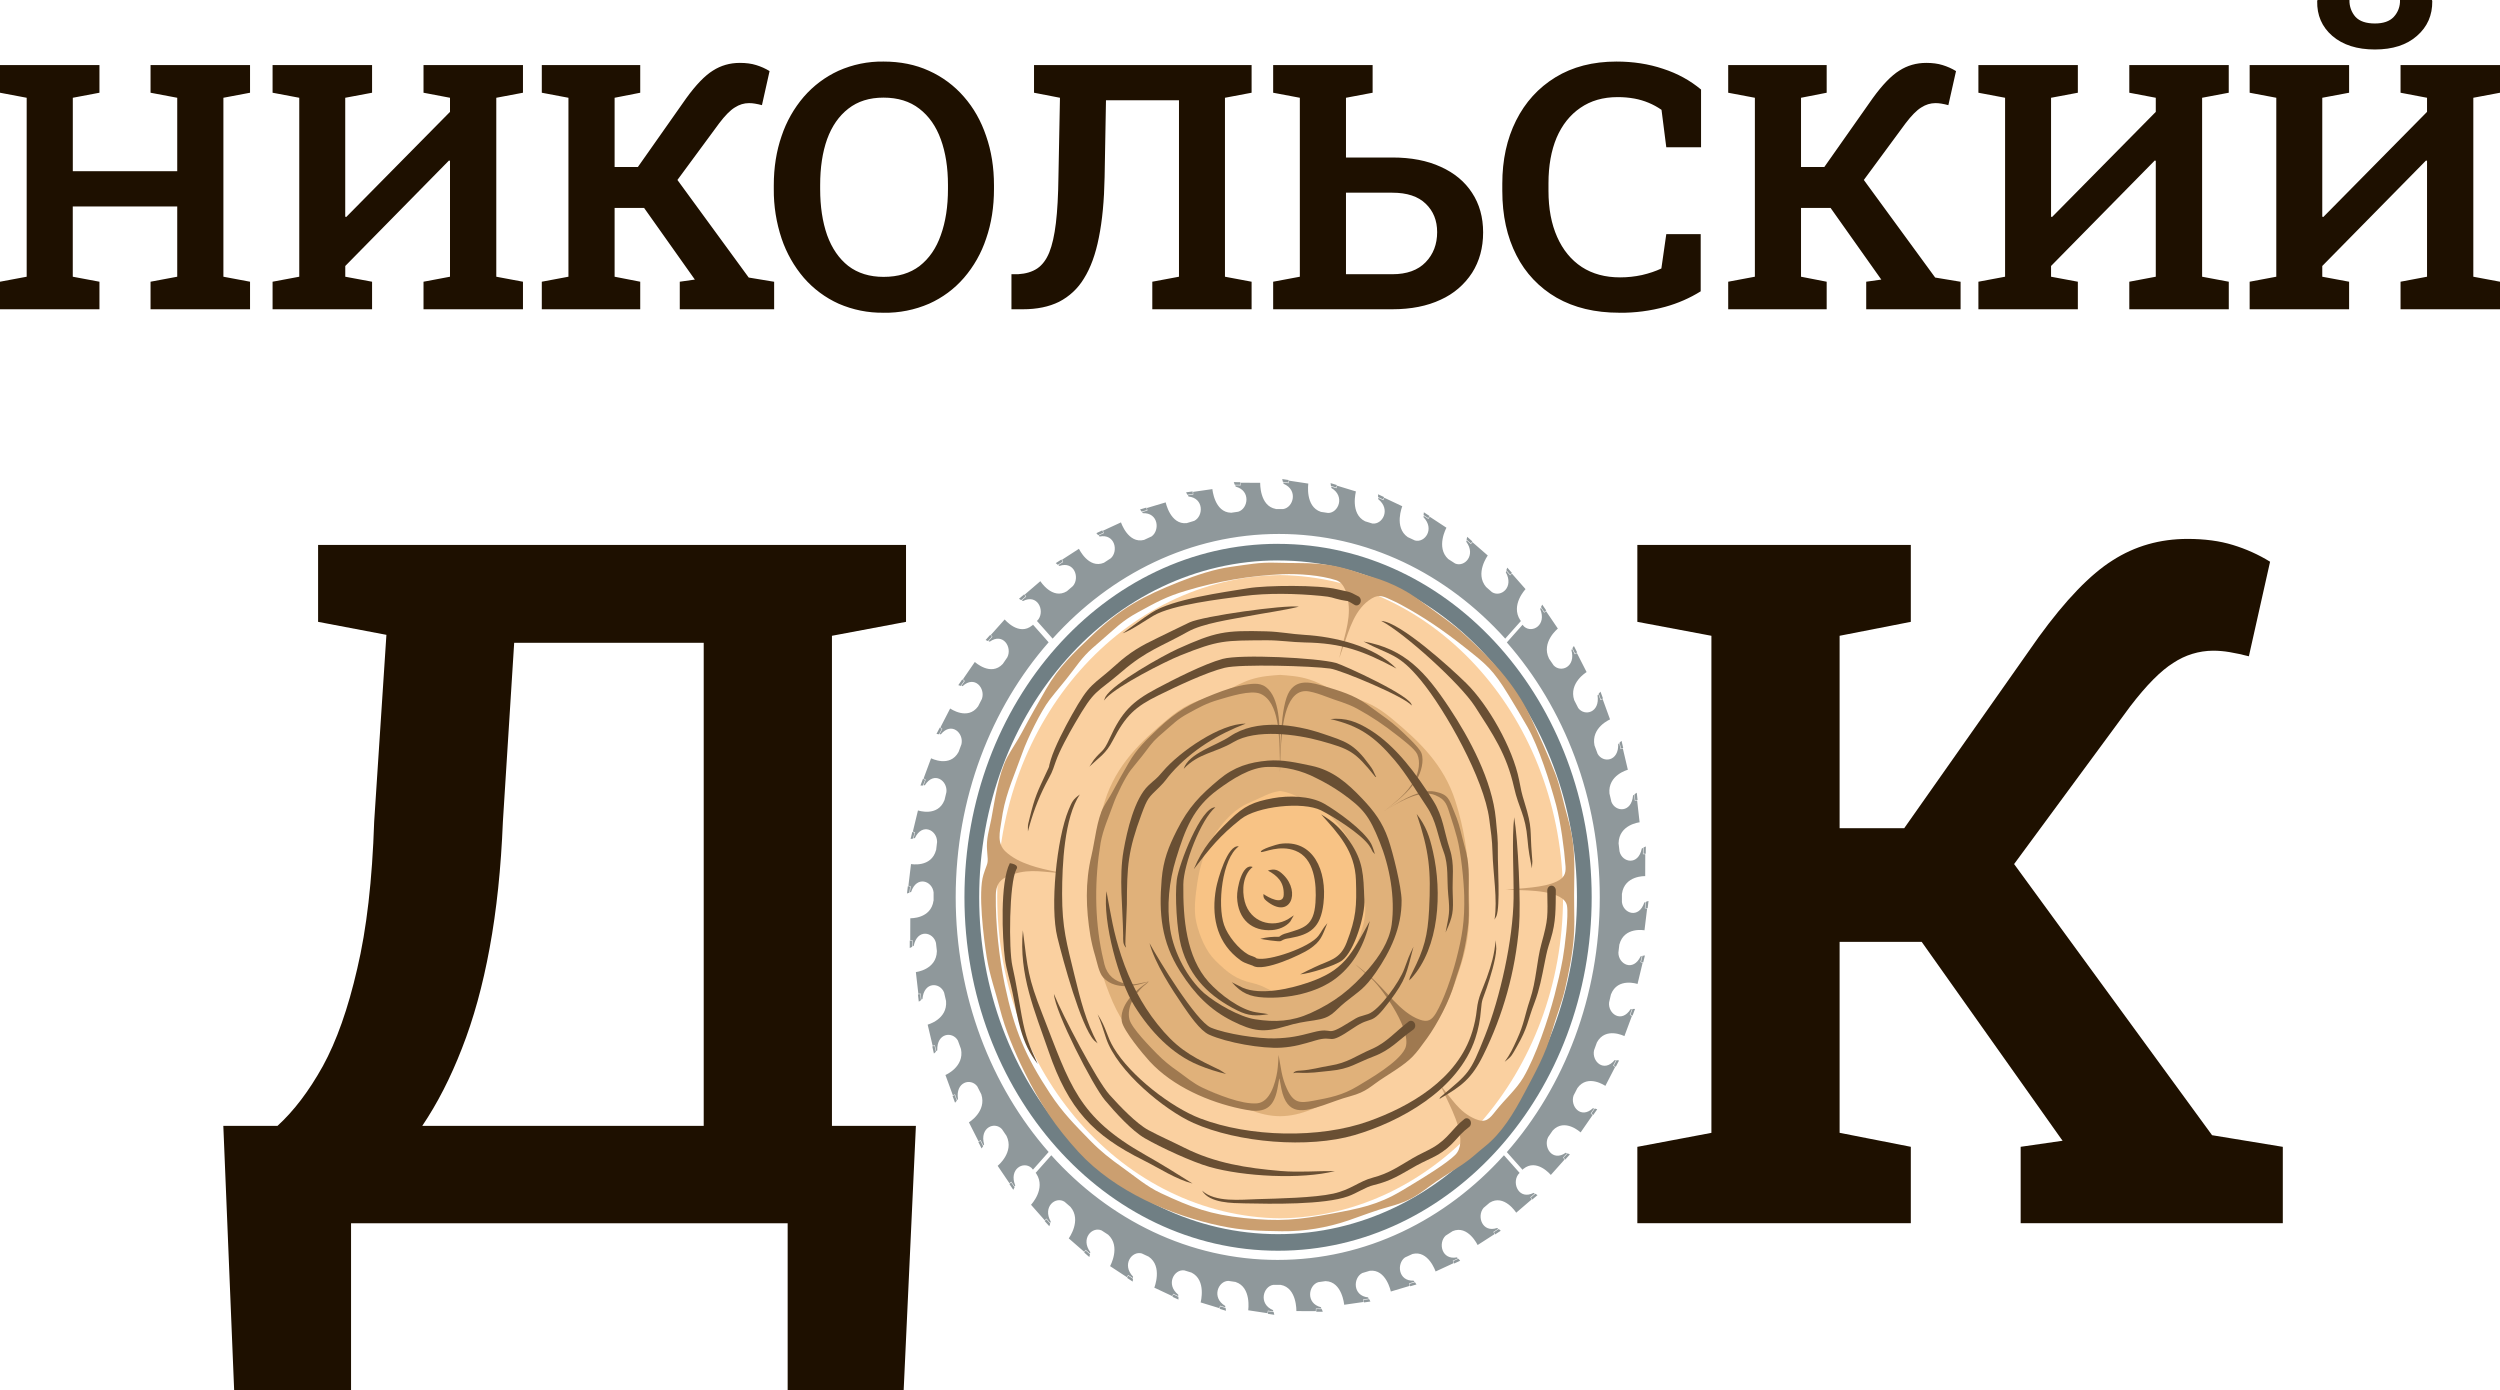 <?xml version="1.0" encoding="UTF-8"?>
<svg xmlns="http://www.w3.org/2000/svg" xmlns:xlink="http://www.w3.org/1999/xlink" width="250px" height="139px" viewBox="0 0 250 139" version="1.1">
<g id="surface1">
<path style=" stroke:none;fill-rule:evenodd;fill:rgb(43.922%,49.804%,51.765%);fill-opacity:1;" d="M 127.805 54.387 C 145.129 54.387 159.168 70.207 159.168 89.73 C 159.168 109.25 145.129 125.074 127.805 125.074 C 110.484 125.074 96.445 109.25 96.445 89.73 C 96.445 70.207 110.484 54.383 127.805 54.383 Z M 127.805 56.047 C 144.312 56.047 157.695 71.125 157.695 89.73 C 157.695 108.332 144.312 123.414 127.805 123.414 C 111.301 123.414 97.918 108.332 97.918 89.73 C 97.918 71.125 111.301 56.043 127.805 56.043 Z M 127.805 56.047 "/>
<path style=" stroke:none;fill-rule:evenodd;fill:rgb(56.078%,59.608%,60.784%);fill-opacity:1;" d="M 105.262 63.863 L 103.695 62.098 L 103.855 61.918 L 103.855 61.914 C 104.484 61 103.73 59.363 102.297 60.105 L 102.188 60.031 L 102.621 59.66 L 102.484 59.449 L 104.035 58.117 C 104.035 58.117 105.234 60.016 106.691 59.121 L 107.293 58.602 C 108 57.781 107.438 56.074 105.941 56.594 L 105.84 56.508 L 106.316 56.199 L 106.207 55.969 L 107.895 54.879 C 107.895 54.879 108.855 56.914 110.391 56.277 C 110.621 56.121 110.855 55.969 111.09 55.82 C 111.859 55.098 111.496 53.355 109.961 53.652 L 109.871 53.547 L 110.379 53.316 L 110.297 53.07 L 112.098 52.238 C 112.098 52.238 112.812 54.395 114.402 53.992 C 114.652 53.867 114.906 53.75 115.16 53.641 C 116.004 53.035 115.84 51.254 114.289 51.32 L 114.211 51.211 L 114.746 51.055 L 114.688 50.801 L 116.57 50.238 C 116.57 50.238 117.035 52.496 118.672 52.312 C 118.922 52.23 119.172 52.16 119.422 52.086 C 120.352 51.625 120.41 49.816 118.852 49.652 L 118.785 49.527 L 119.332 49.449 L 119.309 49.188 L 121.238 48.91 C 121.238 48.91 121.438 51.234 123.098 51.273 L 123.086 51.281 C 123.332 51.242 123.578 51.203 123.824 51.172 C 124.82 50.875 125.105 49.059 123.566 48.664 L 123.516 48.531 L 124.066 48.539 L 124.07 48.273 L 126.02 48.281 C 126.02 48.281 125.945 50.613 127.586 50.895 L 127.559 50.906 L 128.32 50.906 C 129.34 50.754 129.84 48.996 128.355 48.379 L 128.32 48.242 L 128.867 48.324 L 128.902 48.066 L 130.832 48.359 C 130.832 48.359 130.492 50.66 132.082 51.184 L 132.062 51.184 L 132.812 51.297 C 133.84 51.301 134.535 49.629 133.141 48.801 L 133.121 48.66 L 133.648 48.824 L 133.715 48.57 L 135.594 49.145 C 135.594 49.145 134.988 51.379 136.508 52.129 C 136.75 52.199 136.996 52.273 137.234 52.352 C 138.246 52.484 139.109 50.945 137.828 49.922 L 137.828 49.777 L 138.336 50.02 L 138.43 49.777 L 140.227 50.625 C 140.227 50.625 139.371 52.738 140.773 53.711 C 141.016 53.816 141.254 53.934 141.492 54.047 C 142.477 54.312 143.5 52.918 142.352 51.723 L 142.367 51.578 L 142.84 51.895 L 142.965 51.668 L 144.645 52.773 C 144.645 52.773 143.562 54.73 144.82 55.902 C 145.055 56.051 145.285 56.199 145.516 56.352 C 146.457 56.75 147.621 55.52 146.625 54.172 L 146.66 54.031 L 147.09 54.414 L 147.238 54.211 L 148.777 55.551 C 148.777 55.551 147.461 57.348 148.609 58.699 C 148.805 58.867 149.004 59.039 149.199 59.215 C 150.09 59.777 151.418 58.727 150.582 57.23 L 150.629 57.094 L 151.016 57.539 L 151.184 57.355 L 152.555 58.914 C 152.555 58.914 151.039 60.5 152.02 62.012 L 152.012 62.004 L 152.094 62.098 L 150.523 63.863 C 144.707 57.395 136.715 53.395 127.891 53.395 C 119.07 53.395 111.078 57.395 105.262 63.863 Z M 105.578 56.312 L 106.145 55.949 L 106.254 56.176 L 105.777 56.48 Z M 114.004 50.945 L 114.637 50.758 L 114.691 51.012 L 114.16 51.164 Z M 123.379 48.215 L 124.031 48.219 L 124.023 48.48 L 123.477 48.477 Z M 133.059 48.312 L 133.688 48.504 L 133.621 48.754 L 133.094 48.59 Z M 142.391 51.23 L 142.949 51.598 L 142.832 51.82 L 142.359 51.504 L 142.387 51.227 Z M 150.727 56.762 L 151.188 57.285 L 151.023 57.465 L 150.633 57.02 Z M 101.902 59.875 L 102.422 59.43 L 102.562 59.641 L 102.121 60.016 L 101.902 59.879 Z M 109.637 53.316 L 110.238 53.035 L 110.32 53.281 L 109.812 53.516 Z M 118.609 49.234 L 119.258 49.141 L 119.285 49.402 L 118.738 49.477 Z M 128.223 47.906 L 128.871 48.004 L 128.832 48.262 L 128.285 48.18 Z M 137.805 49.426 L 138.41 49.711 L 138.312 49.949 L 137.809 49.707 L 137.809 49.426 Z M 146.723 53.684 L 147.234 54.137 L 147.09 54.34 L 146.656 53.961 L 146.719 53.684 Z M 104.863 115.199 L 103.297 116.965 L 103.141 116.781 L 103.137 116.781 C 102.32 116.074 100.867 116.922 101.523 118.543 L 101.465 118.664 L 101.129 118.168 L 100.945 118.324 L 99.766 116.582 C 99.766 116.582 101.449 115.227 100.652 113.59 C 100.496 113.363 100.344 113.141 100.195 112.914 C 99.465 112.117 97.945 112.746 98.41 114.438 L 98.332 114.547 L 98.062 114.012 L 97.855 114.137 L 96.891 112.234 C 96.891 112.234 98.695 111.148 98.129 109.426 C 97.988 109.164 97.855 108.898 97.727 108.637 C 97.082 107.77 95.535 108.18 95.797 109.906 L 95.707 110.012 L 95.5 109.434 L 95.285 109.527 L 94.543 107.5 C 94.543 107.5 96.461 106.695 96.098 104.902 C 95.992 104.621 95.887 104.34 95.789 104.055 C 95.25 103.105 93.668 103.281 93.727 105.035 L 93.629 105.121 L 93.488 104.523 L 93.266 104.582 L 92.766 102.461 C 92.766 102.461 94.773 101.941 94.605 100.098 C 94.535 99.82 94.473 99.535 94.41 99.254 C 94 98.211 92.391 98.141 92.246 99.898 L 92.133 99.969 L 92.066 99.355 L 91.836 99.383 L 91.586 97.207 C 91.586 97.207 93.648 96.984 93.688 95.117 L 93.691 95.133 C 93.66 94.855 93.625 94.578 93.598 94.297 C 93.332 93.176 91.719 92.852 91.371 94.586 L 91.25 94.641 L 91.254 94.023 L 91.023 94.016 L 91.031 91.824 C 91.031 91.824 93.102 91.906 93.352 90.059 L 93.359 90.102 L 93.359 89.234 C 93.227 88.086 91.664 87.527 91.113 89.195 L 90.992 89.234 L 91.07 88.621 L 90.84 88.578 L 91.102 86.406 C 91.102 86.406 93.141 86.793 93.609 84.996 L 93.609 85.035 C 93.641 84.75 93.672 84.465 93.711 84.18 L 93.707 84.176 C 93.711 83.02 92.227 82.234 91.488 83.809 L 91.359 83.828 L 91.508 83.23 L 91.285 83.156 L 91.797 81.043 C 91.797 81.043 93.777 81.723 94.445 80.016 L 94.445 80.031 C 94.508 79.754 94.57 79.484 94.641 79.211 C 94.773 78.066 93.398 77.074 92.484 78.527 L 92.359 78.527 L 92.57 77.957 L 92.359 77.848 L 93.109 75.828 C 93.109 75.828 94.996 76.793 95.859 75.195 L 95.855 75.203 C 95.949 74.941 96.043 74.68 96.145 74.422 C 96.398 73.309 95.152 72.137 94.082 73.434 L 93.957 73.414 L 94.234 72.883 L 94.039 72.746 L 95.016 70.848 C 95.016 70.848 96.766 72.082 97.809 70.637 C 97.934 70.387 98.059 70.137 98.191 69.891 C 98.562 68.828 97.465 67.492 96.258 68.617 L 96.137 68.582 L 96.477 68.098 L 96.293 67.93 L 97.484 66.195 C 97.484 66.195 99.082 67.68 100.281 66.391 L 100.734 65.727 C 101.242 64.723 100.305 63.223 98.973 64.168 L 98.855 64.113 L 99.246 63.68 L 99.09 63.488 L 100.469 61.945 C 100.469 61.945 101.879 63.652 103.219 62.543 L 103.207 62.57 L 103.297 62.465 L 104.863 64.23 C 99.121 70.781 95.57 79.781 95.57 89.715 C 95.57 99.648 99.121 108.648 104.863 115.199 Z M 98.16 114.844 L 97.836 114.203 L 98.039 114.082 L 98.312 114.621 Z M 93.391 105.355 L 93.227 104.641 L 93.453 104.582 L 93.59 105.18 Z M 90.973 94.797 L 90.977 94.062 L 91.207 94.07 L 91.203 94.691 L 90.973 94.801 Z M 91.059 83.902 L 91.23 83.188 L 91.453 83.266 L 91.305 83.859 L 91.059 83.898 Z M 93.648 73.391 L 93.977 72.758 L 94.176 72.895 L 93.898 73.43 Z M 98.562 64 L 99.023 63.484 L 99.188 63.672 L 98.793 64.105 Z M 101.328 118.98 L 100.934 118.398 L 101.121 118.242 L 101.453 118.738 Z M 95.504 110.273 L 95.254 109.594 L 95.473 109.5 L 95.68 110.074 Z M 91.879 100.168 L 91.793 99.438 L 92.027 99.41 L 92.094 100.023 Z M 90.699 89.348 L 90.785 88.617 L 91.016 88.656 L 90.938 89.27 Z M 92.047 78.551 L 92.297 77.875 L 92.516 77.98 L 92.297 78.551 Z M 95.832 68.512 L 96.23 67.934 L 96.41 68.098 L 96.07 68.59 L 95.832 68.516 Z M 150.395 115.527 L 151.961 117.289 L 151.801 117.469 L 151.801 117.473 C 151.172 118.391 151.926 120.027 153.359 119.285 L 153.473 119.355 L 153.031 119.73 L 153.168 119.941 L 151.621 121.27 C 151.621 121.27 150.418 119.371 148.965 120.27 C 148.766 120.445 148.562 120.617 148.359 120.785 C 147.656 121.609 148.215 123.316 149.715 122.797 L 149.816 122.883 L 149.34 123.188 L 149.449 123.418 L 147.762 124.504 C 147.762 124.504 146.797 122.469 145.266 123.113 C 145.035 123.27 144.801 123.422 144.562 123.566 C 143.797 124.293 144.16 126.031 145.695 125.738 L 145.785 125.84 L 145.273 126.074 L 145.359 126.316 L 143.559 127.148 C 143.559 127.148 142.84 124.992 141.25 125.398 C 141 125.52 140.75 125.637 140.496 125.746 C 139.652 126.355 139.812 128.133 141.363 128.066 L 141.445 128.18 L 140.91 128.336 L 140.965 128.59 L 139.082 129.152 C 139.082 129.152 138.621 126.887 136.98 127.078 L 136.234 127.301 C 135.305 127.762 135.246 129.574 136.805 129.738 L 136.871 129.863 L 136.32 129.938 L 136.348 130.199 L 134.418 130.477 C 134.418 130.477 134.219 128.156 132.559 128.113 L 132.574 128.109 C 132.324 128.148 132.082 128.184 131.832 128.215 C 130.84 128.512 130.547 130.328 132.09 130.723 L 132.141 130.855 L 131.59 130.852 L 131.582 131.113 L 129.637 131.109 C 129.637 131.109 129.707 128.773 128.07 128.488 L 128.102 128.484 L 127.332 128.484 C 126.312 128.633 125.816 130.391 127.301 131.012 L 127.332 131.148 L 126.789 131.062 L 126.75 131.32 L 124.82 131.027 C 124.82 131.027 125.164 128.727 123.57 128.203 L 123.609 128.203 C 123.355 128.168 123.102 128.129 122.848 128.09 L 122.844 128.09 C 121.816 128.09 121.121 129.758 122.516 130.59 L 122.535 130.73 L 122.004 130.566 L 121.938 130.816 L 120.062 130.242 C 120.062 130.242 120.668 128.012 119.148 127.258 L 119.16 127.262 C 118.918 127.188 118.676 127.113 118.434 127.039 C 117.418 126.891 116.539 128.441 117.824 129.469 L 117.824 129.613 L 117.32 129.371 L 117.227 129.609 L 115.43 128.766 C 115.43 128.766 116.289 126.641 114.871 125.668 C 114.641 125.562 114.406 125.457 114.18 125.344 C 113.191 125.062 112.148 126.465 113.305 127.664 L 113.289 127.809 L 112.812 127.496 L 112.691 127.719 L 111.008 126.613 C 111.008 126.613 112.105 124.648 110.82 123.473 C 110.598 123.336 110.375 123.188 110.16 123.043 C 109.215 122.625 108.027 123.859 109.031 125.215 L 108.996 125.355 L 108.562 124.977 L 108.418 125.18 L 106.875 123.836 C 106.875 123.836 108.195 122.039 107.047 120.688 C 106.852 120.52 106.656 120.348 106.457 120.176 C 105.57 119.605 104.234 120.66 105.074 122.16 L 105.027 122.293 L 104.641 121.852 L 104.473 122.031 L 103.102 120.477 C 103.102 120.477 104.617 118.887 103.637 117.379 L 103.66 117.398 L 103.562 117.289 L 105.129 115.527 C 110.945 121.996 118.938 125.992 127.762 125.992 C 136.582 125.992 144.578 121.996 150.395 115.527 Z M 150.078 123.074 L 149.512 123.441 L 149.398 123.211 L 149.879 122.906 Z M 141.648 128.445 L 141.02 128.629 L 140.965 128.379 L 141.496 128.223 Z M 132.277 131.172 L 131.625 131.172 L 131.629 130.906 L 132.18 130.914 Z M 122.598 131.078 L 121.965 130.883 L 122.035 130.633 L 122.562 130.801 Z M 113.266 128.156 L 112.703 127.789 L 112.824 127.566 L 113.297 127.879 L 113.27 128.156 Z M 104.93 122.625 L 104.465 122.102 L 104.637 121.922 L 105.023 122.363 L 104.93 122.621 Z M 153.75 119.512 L 153.227 119.957 L 153.09 119.746 L 153.535 119.375 Z M 146.016 126.074 L 145.414 126.352 L 145.332 126.105 L 145.84 125.871 Z M 137.043 130.152 L 136.391 130.246 L 136.371 129.988 L 136.914 129.914 Z M 127.43 131.48 L 126.785 131.383 L 126.82 131.125 L 127.367 131.211 Z M 117.848 129.961 L 117.242 129.68 L 117.336 129.441 L 117.844 129.68 L 117.844 129.961 Z M 108.934 125.703 L 108.418 125.254 L 108.562 125.047 L 108.996 125.43 Z M 154.895 65.852 C 155.051 66.074 155.207 66.301 155.355 66.527 C 156.086 67.324 157.605 66.691 157.141 65.004 L 157.215 64.891 L 157.484 65.43 L 157.691 65.305 L 158.66 67.207 C 158.66 67.207 156.852 68.289 157.422 70.016 C 157.562 70.277 157.695 70.543 157.824 70.805 C 158.469 71.672 160.016 71.258 159.754 69.535 L 159.844 69.43 L 160.051 70.008 L 160.266 69.91 L 161.004 71.941 C 161.004 71.941 159.09 72.746 159.449 74.539 C 159.562 74.816 159.66 75.102 159.762 75.383 C 160.301 76.336 161.879 76.156 161.82 74.41 L 161.922 74.32 L 162.062 74.918 L 162.285 74.855 L 162.785 76.977 C 162.785 76.977 160.773 77.5 160.945 79.348 C 161.012 79.625 161.078 79.902 161.141 80.188 C 161.551 81.23 163.16 81.297 163.305 79.543 L 163.418 79.473 L 163.484 80.082 L 163.715 80.059 L 163.961 82.23 C 163.961 82.23 161.898 82.453 161.859 84.324 L 161.855 84.305 C 161.891 84.586 161.926 84.863 161.953 85.145 C 162.215 86.262 163.832 86.59 164.18 84.855 L 164.301 84.797 L 164.293 85.418 L 164.527 85.426 L 164.52 87.613 C 164.52 87.613 162.449 87.531 162.195 89.379 L 162.191 89.34 L 162.191 90.207 C 162.324 91.355 163.887 91.914 164.434 90.246 L 164.559 90.207 L 164.48 90.82 L 164.711 90.863 L 164.449 93.031 C 164.449 93.031 162.41 92.648 161.941 94.445 L 161.941 94.402 C 161.91 94.688 161.875 94.973 161.84 95.258 L 161.84 95.266 C 161.84 96.422 163.32 97.207 164.062 95.633 L 164.188 95.613 L 164.039 96.207 L 164.262 96.281 L 163.754 98.398 C 163.754 98.398 161.773 97.719 161.102 99.426 L 161.102 99.41 C 161.043 99.684 160.977 99.957 160.91 100.234 C 160.777 101.375 162.152 102.363 163.062 100.914 L 163.191 100.914 L 162.977 101.484 L 163.191 101.594 L 162.441 103.613 C 162.441 103.613 160.555 102.645 159.691 104.242 C 159.602 104.504 159.504 104.766 159.406 105.023 C 159.156 106.137 160.398 107.301 161.465 106.008 L 161.59 106.027 L 161.312 106.559 L 161.512 106.695 L 160.535 108.59 C 160.535 108.59 158.785 107.359 157.742 108.805 C 157.617 109.055 157.488 109.305 157.359 109.547 C 156.988 110.613 158.082 111.949 159.293 110.82 L 159.414 110.859 L 159.074 111.344 L 159.258 111.512 L 158.062 113.242 C 158.062 113.242 156.469 111.762 155.27 113.051 C 155.121 113.273 154.969 113.496 154.812 113.715 C 154.309 114.715 155.246 116.219 156.574 115.273 L 156.695 115.328 L 156.305 115.762 L 156.461 115.949 L 155.082 117.496 C 155.082 117.496 153.668 115.789 152.332 116.895 L 152.348 116.867 L 152.254 116.977 L 150.684 115.211 C 156.43 108.66 159.977 99.66 159.977 89.723 C 159.977 79.793 156.43 70.793 150.684 64.242 L 152.254 62.477 L 152.414 62.66 C 153.227 63.363 154.684 62.516 154.023 60.902 L 154.086 60.773 L 154.418 61.27 L 154.605 61.117 L 155.785 62.859 C 155.785 62.859 154.098 64.211 154.898 65.852 Z M 157.391 64.598 L 157.715 65.238 L 157.508 65.359 L 157.238 64.82 Z M 162.156 74.086 L 162.32 74.797 L 162.098 74.859 L 161.957 74.258 Z M 164.582 84.645 L 164.574 85.375 L 164.344 85.371 L 164.352 84.75 Z M 164.492 95.539 L 164.32 96.25 L 164.102 96.176 L 164.246 95.582 L 164.496 95.543 Z M 161.906 106.047 L 161.574 106.684 L 161.379 106.543 L 161.66 106.012 Z M 156.988 115.441 L 156.527 115.957 L 156.367 115.766 L 156.758 115.332 L 156.992 115.441 Z M 154.223 60.461 L 154.621 61.043 L 154.43 61.199 L 154.102 60.703 Z M 160.051 69.168 L 160.297 69.848 L 160.082 69.941 L 159.871 69.367 Z M 163.676 79.273 L 163.758 80.004 L 163.523 80.035 L 163.457 79.418 Z M 164.852 90.094 L 164.766 90.824 L 164.535 90.785 L 164.613 90.168 Z M 163.504 100.891 L 163.254 101.57 L 163.039 101.461 L 163.254 100.891 Z M 159.723 110.926 L 159.32 111.508 L 159.141 111.34 L 159.48 110.852 Z M 159.723 110.926 "/>
<path style=" stroke:none;fill-rule:evenodd;fill:rgb(98.039%,81.569%,62.745%);fill-opacity:1;" d="M 128.008 121.836 C 112.352 121.625 99.723 107.309 99.723 89.672 C 99.723 72.035 112.355 57.715 128.012 57.508 C 143.668 57.715 156.305 72.035 156.305 89.672 C 156.305 107.309 143.668 121.629 128.012 121.836 Z M 128.008 121.836 "/>
<path style=" stroke:none;fill-rule:evenodd;fill:rgb(87.843%,69.412%,47.843%);fill-opacity:1;" d="M 128.008 111.621 C 127.004 111.613 125.992 111.406 124.754 110.895 C 123.406 110.336 122.215 109.605 120.809 109.062 C 117.641 107.84 116.566 106.977 114.164 104.426 C 112.285 102.43 111.547 101.113 110.57 98.422 C 110.371 97.859 110.176 97.297 109.992 96.727 C 108.934 93.477 109.066 91.66 109.137 88.309 C 109.195 85.426 109.625 82.805 110.488 80.094 C 111.641 76.473 114.09 74.145 116.766 71.918 C 118.355 70.602 119.281 70.191 121.16 69.629 C 123.352 68.969 124.148 67.906 126.699 67.605 C 127.145 67.551 127.582 67.516 128.008 67.488 C 128.438 67.516 128.875 67.555 129.32 67.605 C 131.871 67.906 132.668 68.969 134.859 69.629 C 136.738 70.191 137.664 70.602 139.254 71.922 C 141.93 74.145 144.379 76.473 145.535 80.094 C 146.395 82.805 146.82 85.426 146.883 88.309 C 146.953 91.66 147.086 93.477 146.023 96.73 C 145.84 97.297 145.652 97.863 145.445 98.426 C 144.469 101.113 143.734 102.43 141.855 104.426 C 139.453 106.977 138.375 107.84 135.211 109.062 C 133.805 109.605 132.609 110.336 131.266 110.895 C 130.027 111.406 129.016 111.613 128.008 111.621 Z M 128.008 111.621 "/>
<path style=" stroke:none;fill-rule:evenodd;fill:rgb(97.255%,76.471%,52.157%);fill-opacity:1;" d="M 128.008 99.398 C 127.027 99.168 126.52 98.594 125.246 98.305 C 123.598 97.938 122.773 97.277 121.535 96.051 C 120.586 95.113 119.977 93.652 119.645 92.289 C 119.34 91.039 119.543 89.586 119.727 88.316 C 119.984 86.551 120.555 84.707 121.555 83.301 C 122.457 82.031 123.492 80.883 124.863 80.305 C 126.238 79.719 126.879 79.258 128.008 79.098 C 129.137 79.258 129.781 79.723 131.156 80.305 C 132.527 80.883 133.562 82.031 134.465 83.301 C 135.465 84.707 136.035 86.551 136.289 88.316 C 136.477 89.586 136.684 91.039 136.375 92.289 C 136.043 93.652 135.434 95.113 134.484 96.051 C 133.246 97.277 132.418 97.938 130.773 98.305 C 129.5 98.59 128.992 99.168 128.008 99.398 Z M 128.008 99.398 "/>
<path style=" stroke:none;fill-rule:evenodd;fill:rgb(79.608%,62.353%,43.922%);fill-opacity:1;" d="M 146.438 63.438 C 148.988 65.766 151.504 68.387 153.051 71.695 C 153.898 73.512 154.82 75.539 155.547 77.414 C 156.062 78.75 156.344 80.305 156.762 81.73 C 157.734 85.125 157.348 87.27 157.418 90.707 C 157.441 91.715 157.453 92.656 157.383 93.664 C 157.25 95.445 156.891 97.203 156.496 98.934 C 156.168 100.348 155.605 101.703 155.203 103.125 C 154.543 105.461 153.543 107.211 152.445 109.289 C 151.371 111.316 150.195 113.305 148.453 114.68 C 147.727 115.258 147.207 115.785 146.422 116.324 L 145.988 116.617 C 145.453 116.973 144.91 117.32 144.367 117.66 C 142.145 119.066 141.703 119.922 138.984 120.652 C 137.5 121.051 136.254 121.562 134.809 122.055 C 132.668 122.777 130.426 123.152 128.188 123.125 C 125.934 123.09 124.285 123.062 122.039 122.586 C 117.141 121.555 111.504 119.168 107.871 115.219 C 105.582 112.723 103.992 110.348 102.449 107.207 C 101.473 105.223 100.523 102.992 99.973 100.812 C 99.523 99.035 98.973 97.574 98.672 95.715 C 98.367 93.805 97.793 89.238 98.34 87.488 C 98.773 86.082 98.848 86.586 98.707 85.023 C 98.609 83.867 98.922 83 99.133 81.887 C 99.496 79.945 99.836 77.445 100.723 75.734 C 101.188 74.859 101.742 74.102 102.215 73.199 C 102.977 71.75 103.793 70.34 104.602 68.922 C 105.879 66.672 107.367 65.301 109.152 63.598 C 112.066 60.816 114.359 59.594 117.938 58.184 C 119.578 57.535 121.391 56.914 123.121 56.68 C 124.766 56.461 125.902 56.215 127.602 56.273 C 130.973 56.379 132.457 56.094 135.84 57.258 C 136.828 57.594 137.703 57.801 138.695 58.207 C 139.758 58.641 140.691 59.133 141.652 59.805 C 142.625 60.5 143.633 61.242 144.605 61.953 C 145.25 62.426 145.836 62.895 146.438 63.438 Z M 140.129 119.094 C 137.801 120.5 135.84 120.867 133.242 121.352 C 129.715 122.008 127.996 122.168 124.426 121.805 C 121.055 121.461 119.141 120.746 116.047 119.297 C 114.68 118.656 113.496 117.641 112.25 116.754 C 111 115.859 110.105 115.168 109.004 114.043 C 107.457 112.453 106.273 111.277 105.004 109.352 C 102.535 105.602 101.445 103.055 100.48 98.496 C 99.898 95.691 99.543 92.379 99.582 89.5 C 99.602 88.145 100.293 87.758 101.352 87.41 C 103.113 86.836 104.5 87.258 106.246 87.305 L 105.609 87.176 C 103.969 86.848 101.875 86.383 100.562 85.164 C 99.668 84.332 99.977 83.203 100.148 82.086 L 100.273 81.301 C 100.648 79.188 101.535 77.281 102.242 75.273 C 102.742 73.852 104.105 71.09 104.957 69.984 C 105.688 69.027 106.445 68.188 107.188 67.191 C 108.375 65.602 108.652 65.297 110.125 64.043 C 111.543 62.84 112.137 62.133 113.785 61.234 C 115.602 60.242 116.66 59.641 118.641 59.062 C 121.762 58.121 124.984 57.57 128.242 57.422 C 129.863 57.359 132.074 57.516 133.629 58.027 C 134.465 58.305 134.734 59.438 134.844 60.305 C 135.082 62.168 134.285 64.031 133.926 65.816 L 134.281 64.793 C 134.945 62.891 135.48 60.867 137.18 59.84 C 137.953 59.371 138.484 59.699 139.234 60.043 C 139.527 60.172 139.801 60.309 140.082 60.461 C 142.414 61.727 144.246 62.977 146.363 64.645 C 148.684 66.477 149.27 66.926 150.855 69.508 C 151.465 70.504 152.16 71.664 152.742 72.688 C 153.879 74.711 154.992 78.203 155.617 80.516 C 156.07 82.289 156.418 84.801 156.555 86.641 C 156.609 87.441 156.34 87.824 155.68 88.145 C 154.367 88.789 152.043 88.824 150.57 88.977 L 151.598 89.004 C 152.707 89.039 156.43 89.016 156.699 90.578 C 156.871 91.574 156.477 94.762 156.277 95.871 C 156.055 97.105 155.766 98.312 155.453 99.52 C 154.809 101.98 153.59 105.605 152.336 107.746 C 151.641 108.922 150.461 109.965 149.594 111.062 C 148.945 111.891 148.582 112.344 147.543 111.906 C 145.898 111.215 145.203 109.879 144.062 108.566 L 144.656 109.828 C 145.293 111.191 146.844 114.168 145.516 115.496 C 144.668 116.344 142.355 117.758 141.285 118.402 L 140.129 119.098 Z M 140.129 119.094 "/>
<path style=" stroke:none;fill-rule:evenodd;fill:rgb(62.353%,47.451%,31.373%);fill-opacity:1;" d="M 139.797 72.781 C 140.312 73.258 141.906 74.699 142.141 75.301 C 142.438 76.082 142.098 77.262 141.691 77.918 C 140.816 79.324 139.652 80.137 138.438 81.086 C 138.438 81.09 138.91 80.797 139.141 80.66 C 140.34 79.945 142.109 78.875 143.496 79.164 C 144.855 79.445 144.906 79.91 145.43 81.199 C 145.512 81.395 145.586 81.586 145.664 81.785 C 145.996 82.648 146.18 83.648 146.445 84.566 C 146.98 86.395 146.875 87.441 146.859 89.293 C 146.852 90.293 146.922 91.23 146.848 92.25 C 146.738 93.395 146.547 94.527 146.273 95.645 C 146.062 96.555 145.703 97.43 145.441 98.344 C 144.926 100.109 143.727 102.418 142.684 103.852 C 141.469 105.523 141.207 105.895 139.508 107.031 C 139.16 107.262 138.812 107.484 138.465 107.707 C 137.035 108.609 136.75 109.16 134.996 109.633 C 134.039 109.891 133.238 110.219 132.309 110.535 C 130.379 111.172 128.711 111.633 128.141 108.891 C 127.844 107.445 128.02 107.551 127.734 108.93 C 127.398 110.59 126.66 111.211 125.125 111.059 C 124.773 111.012 124.43 110.953 124.082 110.879 C 120.93 110.215 117.297 108.676 114.961 106.133 C 114.312 105.426 112.328 103.039 112.18 102.129 C 111.93 100.617 113.375 99.207 114.379 98.488 C 114.938 98.082 114.977 98.133 114.34 98.324 C 113.047 98.719 111.332 98.879 110.297 97.719 C 109.898 97.27 109.707 96.238 109.523 95.609 C 109.32 94.941 109.156 94.262 109.035 93.57 C 108.594 90.848 108.5 88.242 109.148 85.551 C 109.492 84.09 109.691 81.941 110.355 80.699 C 110.656 80.141 111.012 79.652 111.312 79.07 C 111.805 78.133 112.332 77.227 112.852 76.316 C 113.68 74.867 114.637 73.984 115.785 72.887 C 117.66 71.098 119.137 70.305 121.441 69.398 C 122.496 68.984 123.668 68.578 124.777 68.434 C 125.711 68.312 126.418 68.309 127.07 69.211 C 128.098 70.637 127.977 73.562 127.984 75.348 C 127.984 75.422 127.984 77.512 127.996 77.078 C 128.031 75.191 128.004 70.57 128.961 69.109 C 129.809 67.816 131.27 68.289 132.43 68.621 C 133.949 69.078 135.375 69.492 136.715 70.445 C 137.344 70.891 137.992 71.371 138.617 71.828 C 139.035 72.133 139.41 72.434 139.797 72.781 Z M 135.734 108.633 C 134.234 109.535 132.973 109.77 131.297 110.082 C 129.996 110.324 129.363 110.328 128.691 108.879 C 128.145 107.695 128.094 106.734 127.859 105.492 C 127.859 105.488 127.805 106.695 127.727 107.148 C 127.523 108.359 127 110.234 125.688 110.336 C 124.152 110.453 121.66 109.426 120.227 108.758 C 119.344 108.344 118.582 107.691 117.781 107.117 C 117.027 106.605 116.328 106.023 115.688 105.375 C 115.035 104.703 113.164 102.816 112.945 101.941 C 112.641 100.707 113.512 99.398 114.312 98.652 C 114.367 98.605 114.984 98.133 114.824 98.16 C 113.949 98.309 113.477 98.555 112.527 98.355 C 111.5 98.133 110.73 97.574 110.438 96.414 C 110.352 96.062 110.273 95.715 110.199 95.363 C 109.449 91.809 109.457 87.875 110.062 84.289 C 110.305 82.926 110.879 81.699 111.332 80.41 C 111.656 79.492 112.535 77.711 113.082 77 C 113.555 76.383 114.043 75.844 114.52 75.203 C 115.285 74.172 115.465 73.98 116.41 73.172 C 117.32 72.398 117.707 71.945 118.77 71.367 C 119.938 70.727 120.621 70.336 121.895 69.965 C 122.93 69.664 125.062 68.965 126.043 69.379 C 127.953 70.203 127.918 73.691 127.965 75.578 C 127.977 76.098 128 76.668 127.996 77.18 C 128.004 77.172 128.098 74.566 128.109 74.359 C 128.242 72.539 128.582 68.695 130.934 69.148 C 131.48 69.25 132.082 69.457 132.605 69.66 C 133.695 70.094 134.629 70.281 135.703 70.863 C 137.203 71.684 138.387 72.488 139.75 73.562 C 140.215 73.93 141.488 74.883 141.723 75.418 C 142.066 76.195 141.867 77.219 141.484 77.93 C 140.707 79.359 139.602 80.145 138.438 81.09 C 138.438 81.09 138.816 80.855 138.996 80.754 C 140.215 80.047 142.152 78.945 143.531 79.52 C 144.637 79.984 144.684 80.512 145.07 81.676 C 145.305 82.371 145.516 83.07 145.707 83.785 C 146.09 85.199 146.391 88.125 146.422 89.578 C 146.477 92.086 146.23 93.621 145.602 96.023 C 145.188 97.609 144.402 99.945 143.594 101.32 C 143.148 102.043 142.766 102.242 141.977 101.965 C 140.02 101.277 138.562 98.945 136.938 97.574 C 136.488 97.195 135.988 96.777 135.527 96.426 C 135.602 96.523 136.973 97.684 137.242 97.953 C 138.328 99.008 141.34 103.242 140.492 104.898 C 139.793 106.27 137.016 107.859 135.734 108.633 Z M 135.734 108.633 "/>
<path style=" stroke:none;fill-rule:nonzero;fill:rgb(41.176%,30.98%,20%);fill-opacity:1;" d="M 137.586 97.238 C 136.418 98.914 135.965 99.059 134.531 100.215 C 133.281 101.223 133.242 101.766 131.445 102.031 C 130.312 102.199 129.684 102.289 128.555 102.629 C 126.383 103.289 125.312 103.141 123.234 102.102 C 121.023 100.996 119.484 99.43 118.078 97.234 L 117.992 97.102 C 116.152 94.184 115.871 91.398 116.168 87.91 C 116.332 86 116.852 84.68 117.688 83.027 C 118.867 80.691 120.016 79.531 121.91 77.945 C 123.422 76.68 124.938 76.219 126.793 76.062 C 128.273 75.938 129.719 76.281 131.168 76.582 C 133.27 77.043 134.691 78.254 136.227 79.871 C 137.402 81.113 138.23 82.203 138.824 83.902 C 139.289 85.23 140.148 88.699 140.16 90.047 C 140.172 92.777 139.035 95.141 137.586 97.238 Z M 131.629 77.812 C 130.148 77.035 128.5 76.648 126.832 76.691 C 125.062 76.699 123.227 77.902 121.777 78.969 C 119.328 80.766 118.523 82.887 117.602 85.879 C 116.91 88.133 116.645 90.59 117.023 92.949 C 117.398 95.301 118.746 97.832 120.41 99.316 C 121.652 100.371 123.965 101.691 125.516 101.93 C 127.516 102.238 129.188 102.156 131.074 101.301 C 133.438 100.223 135.074 98.969 136.867 96.879 C 137.902 95.668 138.918 94.176 139.164 92.48 C 139.535 89.754 138.965 86.652 137.957 84.164 C 136.918 81.59 136.34 80.844 134.145 79.285 C 133.344 78.73 132.504 78.238 131.629 77.812 Z M 131.629 77.812 "/>
<path style=" stroke:none;fill-rule:evenodd;fill:rgb(41.176%,30.98%,20%);fill-opacity:1;" d="M 105.391 99.395 C 106.246 101.496 109.645 108.016 110.957 109.484 C 111.941 110.582 113.629 112.359 114.852 113.016 C 115.938 113.598 117.277 114.191 118.41 114.762 C 121.531 116.332 124.688 116.809 128.07 117.098 C 129.965 117.258 131.641 117.086 133.5 117.105 C 130.141 117.965 124.348 117.66 120.945 116.688 C 119.188 116.184 116.109 114.762 114.5 113.836 C 113.18 113.078 111.543 111.262 110.5 110.027 C 109.289 108.594 105.5 101.203 105.391 99.395 Z M 141.668 81.398 C 142.605 82.617 142.945 83.602 143.297 85.16 C 144.227 89.234 143.938 94.758 141.121 97.848 L 140.91 98.043 C 141.035 97.578 140.965 97.785 141.254 97.199 C 142.418 94.891 142.77 93.598 142.91 90.949 C 143.109 87.07 142.93 85.113 141.668 81.402 Z M 124.57 72.367 C 121.848 73.398 119.203 74.988 117.148 77.297 C 116.641 77.867 116.555 78.105 115.953 78.695 C 114.832 79.785 114.762 79.773 114.148 81.434 C 112.793 85.074 112.699 86.629 112.688 90.441 C 112.688 90.887 112.516 94.305 112.535 94.43 L 112.609 94.773 C 112.266 94.422 112.32 94.043 112.316 93.551 C 112.281 90.746 111.879 87.75 112.359 85.043 C 112.707 83.059 113.449 79.871 114.84 78.551 C 115.605 77.824 115.543 78.016 116.266 77.16 C 117.961 75.156 122.074 72.328 124.57 72.367 Z M 129.891 60.668 C 128.34 61.051 126.438 61.301 124.82 61.613 C 123.07 61.945 120.27 62.34 118.777 63.176 C 116.133 64.66 114.652 65.039 112.172 67.176 C 109.496 69.477 109.543 68.797 107.484 72.348 C 106.875 73.395 105.957 75.043 105.562 76.188 C 105.129 77.449 105.215 77.172 104.555 78.441 C 103.793 79.938 103.207 81.516 102.793 83.145 C 102.793 82.426 102.754 82.66 102.938 81.902 C 103.484 79.656 103.73 79.203 104.691 77.141 C 105.09 76.293 104.746 77.059 105.074 75.984 C 105.465 74.691 106.504 72.711 107.164 71.531 C 109.047 68.156 109.184 68.672 111.637 66.449 C 113.012 65.207 114.121 64.574 115.727 63.805 C 116.793 63.297 117.906 62.73 118.957 62.238 C 120.297 61.613 128.465 60.461 129.891 60.668 Z M 138.121 62.09 C 140.012 62.203 145.066 66.789 146.621 68.32 C 148.812 70.469 151.281 74.805 151.91 78 C 152.105 79 152.145 79.266 152.457 80.266 C 153.266 82.875 152.977 82.957 153.188 85.484 C 153.258 86.367 153.254 85.926 153.188 86.84 C 152.984 85.742 152.848 85.125 152.754 83.977 C 152.547 81.453 151.879 80.867 151.406 78.75 C 150.648 75.375 149.273 73.41 147.496 70.645 C 146.031 68.363 140.43 63.293 138.121 62.09 Z M 155.582 89.047 C 155.562 90.832 155.609 92.188 155.07 93.91 C 154.707 95.062 154.715 95.039 154.465 96.281 C 154.184 97.691 153.961 98.926 153.453 100.262 C 152.695 102.25 152.82 102.672 151.676 104.676 C 151.176 105.551 151.211 105.594 150.465 106.188 C 151.051 105.363 151.262 104.891 151.684 103.973 C 152.43 102.352 152.457 101.574 152.996 99.973 C 153.641 98.051 153.66 96.121 154.145 94.371 C 154.84 91.844 154.766 91.668 154.727 89.047 C 154.727 88.781 154.918 88.566 155.152 88.566 C 155.391 88.566 155.582 88.781 155.582 89.047 Z M 155.582 89.047 "/>
<path style=" stroke:none;fill-rule:evenodd;fill:rgb(41.176%,30.98%,20%);fill-opacity:1;" d="M 146.875 112.727 C 145.609 113.672 145.379 114.59 143.633 115.559 C 142.996 115.91 142.332 116.172 141.652 116.551 C 140.035 117.457 139.172 118.078 137.359 118.512 C 136.547 118.707 135.691 119.316 134.812 119.629 C 132.41 120.492 127.105 120.395 124.457 120.336 C 123.273 120.309 120.945 120.332 120.207 119.062 C 121.523 120.273 124.105 119.957 125.723 119.914 C 127.754 119.855 131.43 119.781 133.32 119.363 C 135.102 118.969 135.91 118.121 137.285 117.762 C 138.91 117.336 139.855 116.645 141.309 115.797 C 141.984 115.402 142.641 115.133 143.277 114.766 C 144.859 113.848 145.176 112.879 146.465 111.883 C 146.668 111.758 146.93 111.844 147.043 112.074 C 147.156 112.305 147.082 112.598 146.875 112.727 Z M 101.633 86.938 C 100.91 88.328 100.867 94.938 101.238 96.598 C 101.641 98.391 101.844 99.828 102.172 101.594 C 102.562 103.703 102.91 104.516 103.777 106.402 C 102.109 104.312 101.785 101.883 101.25 99.25 C 101.035 98.191 100.629 96.922 100.5 95.941 C 100.215 93.754 100 88.191 100.984 86.316 C 101.766 86.438 101.789 86.738 101.633 86.938 Z M 135.43 60.473 C 134.516 59.93 134.996 60.191 134.129 60 C 133.062 59.766 133.34 59.707 132.074 59.586 C 129.625 59.352 126.766 59.281 124.336 59.605 C 122.066 59.91 117.27 60.453 115.352 61.566 C 114.602 62 112.996 63.113 112.258 63.332 C 113.246 62.629 114.16 61.918 115.18 61.258 C 117.25 59.91 122.309 59.234 124.805 58.824 C 126.66 58.52 131.93 58.477 133.734 58.93 C 134.832 59.207 134.777 59.043 135.871 59.652 C 136.078 59.793 136.141 60.086 136.016 60.312 C 135.895 60.539 135.629 60.613 135.43 60.473 Z M 141.312 102.973 C 139.844 104 139.094 104.992 137.359 105.645 C 135.613 106.305 134.977 106.902 133.023 107.082 C 131.688 107.207 131.191 107.34 129.773 107.27 C 129.582 107.258 129.504 107.281 129.32 107.324 C 129.504 107.07 129.746 107.078 130.031 107.062 C 131.168 106.988 131.945 106.73 133.016 106.559 C 134.777 106.281 135.566 105.594 137.168 104.906 C 138.684 104.254 139.562 103.137 140.883 102.145 C 141.086 102.012 141.352 102.09 141.465 102.316 C 141.586 102.547 141.516 102.84 141.312 102.973 Z M 141.312 102.973 "/>
<path style=" stroke:none;fill-rule:evenodd;fill:rgb(41.176%,30.98%,20%);fill-opacity:1;" d="M 109.758 101.422 C 110.676 102.844 110.633 103.562 111.371 104.785 C 113.062 107.609 117.133 110.738 120.027 111.844 C 124.945 113.723 131.945 113.887 136.875 112.121 C 140.91 110.676 145.766 107.969 147.234 103.145 C 147.449 102.438 147.602 101.711 147.68 100.973 C 147.828 99.637 148.219 99.043 148.68 97.766 C 149.172 96.387 149.406 95.539 149.582 94.023 L 149.629 94.879 C 149.582 95.984 149.016 97.77 148.66 98.816 C 148.266 99.984 148.188 99.852 148.094 101.023 C 148.016 101.992 147.832 102.941 147.527 103.852 C 145.805 109.059 139.918 112.199 135.461 113.508 C 130.836 114.867 123.785 114.281 119.34 112.297 C 116.461 111.016 111.711 107.117 110.609 103.82 C 110.289 102.852 110.168 102.414 109.758 101.422 Z M 141.16 70.555 C 140.512 69.68 134.105 67.012 133.035 66.859 C 131.195 66.594 124.086 66.387 122.477 66.777 C 120.648 67.219 117.625 68.656 115.879 69.516 C 113.516 70.672 112.57 71.551 111.273 74.055 C 110.59 75.387 109.949 75.695 108.934 76.668 L 109.387 75.98 C 110.188 74.98 110.312 75.285 110.949 73.879 C 112.168 71.191 113.207 70.164 115.621 68.875 C 117.395 67.93 120.391 66.402 122.258 65.891 C 124.043 65.398 131.711 65.781 133.594 66.293 C 134.316 66.488 141.371 69.703 141.16 70.555 Z M 119.379 86.914 C 120.312 84.699 121.363 83.566 122.984 81.988 C 124.445 80.566 125.359 80.18 127.293 79.82 C 128.812 79.543 130.996 79.562 132.402 80.359 C 133.66 81.074 136.379 83.008 137.113 84.371 C 137.23 84.594 137.414 85.105 137.488 85.418 C 137.086 85.02 137.312 85.113 136.906 84.539 C 136.062 83.359 133.324 81.645 132.094 81.031 C 130.285 80.129 125.703 80.625 124.078 81.914 C 121.977 83.582 121.027 84.777 119.383 86.914 Z M 119.379 86.914 "/>
<path style=" stroke:none;fill-rule:evenodd;fill:rgb(41.176%,30.98%,20%);fill-opacity:1;" d="M 136.98 92.105 C 136.465 94.426 135.434 96.387 133.668 97.773 C 131.715 99.312 128.715 99.887 126.379 99.75 C 125.012 99.672 124.141 99.328 123.18 98.219 C 123.297 98.281 124.125 98.711 124.27 98.773 C 126.082 99.551 128.996 98.879 130.781 98.273 C 134.43 97.027 135.082 95.539 136.98 92.105 Z M 136.98 92.105 "/>
<path style=" stroke:none;fill-rule:evenodd;fill:rgb(41.176%,30.98%,20%);fill-opacity:1;" d="M 121.535 80.727 C 120.09 81.949 118.352 86.445 118.332 88.441 C 118.301 91.848 118.617 95.703 120.875 98.211 C 121.977 99.434 124.004 100.969 125.598 101.227 C 128.125 101.637 123.84 100.883 126.852 101.422 C 125.602 101.613 124.875 101.617 123.715 101.035 C 121.043 99.695 118.98 97.809 118.105 94.582 C 117.68 93.012 117.477 89.562 117.68 87.977 C 117.883 86.418 120.098 80.68 121.535 80.727 Z M 132.109 81.438 C 133.352 82.168 134.113 82.883 134.957 84.117 C 136.352 86.168 136.324 87.449 136.445 89.93 C 136.523 91.52 135.438 95.133 134.207 96.047 C 133.484 96.586 130.914 97.371 130.016 97.438 C 130.488 97.176 130.973 96.957 131.457 96.723 C 132.922 96.008 134 95.984 134.668 94.246 C 135.621 91.758 135.676 90.633 135.594 88.027 C 135.504 85.117 133.828 83.34 132.109 81.438 Z M 136.352 64.152 C 140.469 64.875 142.535 67.168 144.945 70.805 C 146.953 73.824 149.227 78.066 149.582 81.875 C 149.707 83.215 149.805 83.852 149.785 85.246 C 149.766 86.609 150.035 90.551 149.648 91.602 L 149.453 91.961 C 149.773 89.988 149.301 87.312 149.25 85.223 C 149.215 83.887 149.09 83.207 148.926 81.922 C 148.418 77.918 144.543 71.027 142.109 68.062 C 139.793 65.234 138.965 65.57 136.352 64.152 Z M 133.035 71.906 C 134.566 71.75 135.699 72.172 137.035 73.008 C 139.582 74.598 141.664 77.422 143.324 80.074 C 144.324 81.664 144.402 83.156 144.98 84.914 C 145.484 86.453 145.207 87.77 145.273 89.391 C 145.344 91.176 145.316 91.594 144.559 93.242 C 144.918 91.371 145.004 91.297 144.82 89.434 C 144.68 87.961 144.871 86.543 144.371 85.199 C 143.73 83.496 143.652 82.113 142.652 80.633 C 141.609 79.082 140.672 77.445 139.477 76.031 C 137.445 73.629 135.898 72.57 133.035 71.906 Z M 110.645 89.117 C 111.113 91.594 111.316 93.129 112.129 95.594 C 112.957 98.094 114.141 100.402 115.727 102.398 C 117.543 104.68 118.887 105.516 121.34 106.688 C 122.168 107.082 121.828 106.902 122.609 107.398 C 121.672 107.18 120.754 106.883 119.859 106.512 C 117.219 105.43 115.055 103.172 113.453 100.609 C 111.871 98.082 110.254 92.188 110.645 89.117 Z M 107.984 79.445 C 106.426 81.777 106.215 86.473 106.211 89.406 C 106.211 92.809 106.672 94.324 107.445 97.516 C 108.039 99.941 108.59 102.18 109.758 104.34 L 109.41 104.043 C 108.07 102.586 106.297 96 105.738 93.734 C 104.98 90.68 105.668 83.863 106.859 80.988 C 107.219 80.121 107.32 79.93 107.984 79.445 Z M 107.984 79.445 "/>
<path style=" stroke:none;fill-rule:evenodd;fill:rgb(41.176%,30.98%,20%);fill-opacity:1;" d="M 126.09 85.207 C 125.961 84.934 127.758 84.422 127.969 84.391 C 131.324 83.875 132.734 87.074 132.344 90.363 C 132.059 92.789 131.004 93.449 129.031 93.805 C 128.543 93.891 128.512 93.867 128.078 94.109 C 127.918 94.199 126.273 93.941 126.031 93.883 C 126.695 93.707 127.254 93.668 127.918 93.676 C 128.125 93.504 128.371 93.387 128.629 93.328 C 130.352 92.797 131.379 92.645 131.547 90.27 C 131.68 88.324 131.426 85.801 129.531 85.07 C 127.941 84.453 126.438 85.262 126.09 85.203 Z M 126.09 85.207 "/>
<path style=" stroke:none;fill-rule:evenodd;fill:rgb(41.176%,30.98%,20%);fill-opacity:1;" d="M 123.879 84.637 C 122.211 85.82 121.715 90.477 122.406 92.492 C 122.785 93.602 123.871 94.902 124.801 95.441 C 125.062 95.598 125.438 95.637 125.668 95.844 C 126.855 96.152 130.965 94.746 131.844 93.582 C 132.23 93.074 132.188 92.945 132.738 92.316 C 132.199 93.637 132.102 94.121 130.941 94.914 C 130.23 95.402 126.336 97.266 125.273 96.566 C 124.496 96.281 124.32 96.289 123.629 95.699 C 121.613 93.984 121.129 91.488 121.609 88.82 C 121.766 87.965 122.75 84.426 123.875 84.637 Z M 125.672 95.848 Z M 125.672 95.848 "/>
<path style=" stroke:none;fill-rule:evenodd;fill:rgb(41.176%,30.98%,20%);fill-opacity:1;" d="M 125.27 86.699 C 124.309 87.453 124.164 88.98 124.473 90.152 C 125.02 92.227 127.207 92.863 128.832 91.898 L 129.383 91.535 L 129.02 92.164 C 128.57 92.699 127.84 92.961 127.207 93.008 C 125.246 93.156 123.785 91.988 123.707 89.719 C 123.68 88.789 124.227 86.289 125.27 86.699 Z M 125.27 86.699 "/>
<path style=" stroke:none;fill-rule:evenodd;fill:rgb(41.176%,30.98%,20%);fill-opacity:1;" d="M 126.789 87.055 C 127.449 86.852 127.805 86.953 128.352 87.496 C 130.102 89.227 129.004 92.008 126.648 90.09 C 126.387 89.879 126.32 89.738 126.344 89.402 C 126.805 89.734 128.332 90.574 128.371 89.484 C 128.422 88.184 127.715 87.562 126.789 87.055 Z M 151.418 81.723 C 151.812 84.027 152.094 90.348 151.906 92.648 C 151.535 97.129 150.32 101.496 148.324 105.523 C 147.184 107.84 146.137 108.625 144.117 109.789 L 144.125 109.781 C 144.016 109.863 144.07 109.828 143.945 109.887 C 143.977 109.816 144.004 109.738 144.062 109.691 C 146.918 107.281 147 107.355 148.5 103.578 C 150.012 99.773 151.309 93.977 151.359 89.816 C 151.391 87.508 151.168 83.812 151.418 81.723 Z M 102.285 93.031 C 102.773 96.941 102.793 97.711 104.223 101.371 C 107.035 108.574 107.762 111.68 114.555 115.508 C 116.07 116.359 117.766 117.418 119.254 118.352 C 117.562 117.918 115.938 116.82 114.344 116.027 C 109.32 113.527 106.852 110.949 104.852 105.109 C 103.465 101.074 101.875 97.484 102.285 93.031 Z M 114.949 94.309 C 115.836 95.961 119.629 102.152 121.09 102.762 C 122.621 103.398 125.793 103.879 127.457 103.84 C 129.012 103.797 129.812 103.621 131.309 103.227 C 133.57 102.633 132.352 103.852 135.012 102.18 C 136.023 101.539 135.875 101.723 136.816 101.402 C 137.938 101.016 139.957 98.195 140.434 96.879 C 140.793 95.883 140.867 95.668 141.352 94.664 C 140.621 97.441 140.621 97.91 138.961 100.129 C 136.996 102.746 137.32 101.449 135.359 102.789 C 132.562 104.688 133.594 103.434 131.523 104.051 C 130.297 104.414 129.422 104.684 128.133 104.766 C 126.195 104.887 122.688 104.266 120.906 103.465 C 119.996 103.055 118.91 101.449 118.32 100.59 C 117.168 98.902 115.484 96.328 114.949 94.309 Z M 139.641 66.855 C 136.316 65.078 134.203 64.309 130.473 64.246 C 129.152 64.223 128.004 64.02 126.605 64.027 C 122.43 64.059 121.91 63.988 118.016 65.551 C 116.43 66.191 111.82 68.551 110.641 69.781 L 110.391 70.055 L 110.543 69.688 C 111.312 68.332 116.387 65.512 117.793 64.879 C 121.562 63.184 122.465 63.023 126.609 63.133 C 128.027 63.172 129.129 63.41 130.461 63.488 C 133.398 63.66 137.406 64.574 139.641 66.852 Z M 118.371 76.883 C 118.867 75.301 121.621 74.578 123.008 73.633 C 125.609 71.867 129.477 72.418 132.254 73.363 C 134.539 74.141 135.371 74.324 136.941 76.492 C 137.336 77.031 137.273 76.98 137.574 77.617 L 137.562 77.605 C 137.609 77.66 137.59 77.629 137.621 77.699 C 137.57 77.699 137.539 77.699 137.508 77.66 C 135.484 75.125 134.98 74.906 132.082 74.094 C 129.672 73.422 125.598 72.871 123.352 74.207 C 121.516 75.301 119.855 75.305 118.371 76.883 Z M 118.371 76.883 "/>
<path style=" stroke:none;fill-rule:nonzero;fill:rgb(11.765%,6.275%,0%);fill-opacity:1;" d="M 23.414 139 L 22.332 112.586 L 27.75 112.586 C 29.387 111.094 30.895 109.109 32.277 106.625 C 33.66 104.109 34.805 100.863 35.719 96.887 C 36.664 92.914 37.227 88.008 37.418 82.164 L 38.641 63.484 L 31.809 62.184 L 31.809 54.496 L 90.602 54.496 L 90.602 62.184 L 83.195 63.578 L 83.195 112.59 L 91.59 112.59 L 90.367 139 L 78.766 139 L 78.766 122.324 L 35.105 122.324 L 35.105 139 Z M 42.227 112.586 L 70.371 112.586 L 70.371 64.277 L 51.418 64.277 L 50.289 82.164 C 50.102 86.824 49.66 91.035 48.965 94.793 C 48.277 98.547 47.352 101.902 46.188 104.855 C 45.055 107.773 43.734 110.348 42.227 112.586 Z M 163.734 122.324 L 163.734 114.684 L 171.141 113.285 L 171.141 63.578 L 163.734 62.184 L 163.734 54.496 L 191.082 54.496 L 191.082 62.184 L 183.961 63.578 L 183.961 82.82 L 190.422 82.82 L 203.859 63.719 C 206.562 59.996 209.031 57.434 211.262 56.035 C 213.492 54.605 215.992 53.891 218.758 53.891 C 220.453 53.891 221.965 54.09 223.285 54.496 C 224.605 54.898 225.848 55.457 227.008 56.172 L 224.887 65.629 C 224.25 65.461 223.602 65.32 222.953 65.211 C 222.406 65.117 221.855 65.07 221.305 65.07 C 219.895 65.078 218.52 65.5 217.344 66.281 C 216.086 67.059 214.641 68.52 213.004 70.66 L 201.41 86.406 L 221.207 113.52 L 228.281 114.684 L 228.281 122.32 L 202.066 122.32 L 202.066 114.68 L 206.262 114.074 L 206.121 113.887 L 192.168 94.184 L 183.961 94.184 L 183.961 113.281 L 191.082 114.68 L 191.082 122.32 L 163.734 122.32 Z M 0 30.926 L 0 28.172 L 2.668 27.672 L 2.668 9.777 L 0 9.273 L 0 6.508 L 9.945 6.508 L 9.945 9.273 L 7.281 9.777 L 7.281 17.121 L 17.723 17.121 L 17.723 9.777 L 15.055 9.273 L 15.055 6.508 L 25.004 6.508 L 25.004 9.273 L 22.34 9.777 L 22.34 27.672 L 25.004 28.172 L 25.004 30.926 L 15.055 30.926 L 15.055 28.172 L 17.723 27.672 L 17.723 20.645 L 7.277 20.645 L 7.277 27.672 L 9.945 28.172 L 9.945 30.926 Z M 27.258 30.926 L 27.258 28.172 L 29.926 27.672 L 29.926 9.777 L 27.258 9.273 L 27.258 6.508 L 37.207 6.508 L 37.207 9.273 L 34.523 9.777 L 34.523 21.668 L 34.625 21.699 L 45 11.188 L 45 9.777 L 42.352 9.273 L 42.352 6.508 L 52.297 6.508 L 52.297 9.273 L 49.629 9.777 L 49.629 27.672 L 52.297 28.172 L 52.297 30.926 L 42.352 30.926 L 42.352 28.172 L 45 27.672 L 45 16.082 L 44.898 16.051 L 34.527 26.598 L 34.527 27.672 L 37.207 28.172 L 37.207 30.926 Z M 54.18 30.926 L 54.18 28.172 L 56.844 27.672 L 56.844 9.777 L 54.18 9.273 L 54.18 6.508 L 64.023 6.508 L 64.023 9.273 L 61.461 9.777 L 61.461 16.703 L 63.785 16.703 L 68.621 9.828 C 69.594 8.484 70.484 7.562 71.289 7.062 C 72.09 6.547 72.992 6.289 73.984 6.289 C 74.598 6.289 75.141 6.359 75.617 6.508 C 76.09 6.652 76.539 6.852 76.957 7.109 L 76.195 10.516 C 75.965 10.453 75.73 10.402 75.496 10.363 C 75.301 10.328 75.102 10.312 74.902 10.312 C 74.402 10.312 73.93 10.457 73.477 10.75 C 73.023 11.027 72.504 11.555 71.918 12.328 L 67.742 17.996 L 74.871 27.754 L 77.414 28.176 L 77.414 30.926 L 67.977 30.926 L 67.977 28.172 L 69.488 27.957 L 69.438 27.891 L 64.41 20.793 L 61.461 20.793 L 61.461 27.672 L 64.023 28.172 L 64.023 30.926 Z M 88.359 31.273 C 86.816 31.297 85.285 30.988 83.867 30.371 C 82.535 29.77 81.348 28.887 80.387 27.785 C 79.402 26.633 78.648 25.301 78.164 23.867 C 77.629 22.266 77.363 20.59 77.379 18.902 L 77.379 18.531 C 77.379 16.742 77.641 15.098 78.16 13.602 C 78.641 12.16 79.395 10.828 80.383 9.676 C 81.359 8.559 82.516 7.691 83.848 7.078 C 85.262 6.449 86.797 6.133 88.348 6.156 C 90.035 6.156 91.547 6.461 92.895 7.078 C 94.234 7.68 95.43 8.566 96.391 9.676 C 97.363 10.785 98.105 12.09 98.613 13.602 C 99.137 15.102 99.398 16.742 99.398 18.531 L 99.398 18.902 C 99.398 20.699 99.137 22.355 98.613 23.863 C 98.137 25.305 97.383 26.641 96.391 27.789 C 95.434 28.895 94.246 29.773 92.91 30.371 C 91.477 30.992 89.926 31.301 88.363 31.277 Z M 88.359 27.688 C 89.812 27.688 91.012 27.324 91.961 26.598 C 92.91 25.859 93.621 24.832 94.082 23.512 C 94.559 22.191 94.797 20.656 94.797 18.898 L 94.797 18.5 C 94.797 16.766 94.559 15.246 94.082 13.938 C 93.609 12.629 92.891 11.605 91.93 10.867 C 90.977 10.129 89.785 9.762 88.344 9.762 C 86.941 9.762 85.773 10.129 84.832 10.867 C 83.895 11.594 83.188 12.609 82.711 13.918 C 82.246 15.227 82.016 16.754 82.016 18.5 L 82.016 18.902 C 82.016 20.645 82.246 22.18 82.711 23.512 C 83.188 24.832 83.895 25.859 84.832 26.598 C 85.785 27.324 86.961 27.688 88.359 27.688 Z M 101.145 30.926 L 101.145 27.422 L 101.805 27.422 C 102.574 27.375 103.215 27.188 103.723 26.848 C 104.234 26.5 104.633 25.965 104.93 25.238 C 105.223 24.504 105.445 23.523 105.59 22.305 C 105.738 21.074 105.82 19.543 105.844 17.707 L 105.996 9.777 L 103.402 9.273 L 103.402 6.508 L 125.16 6.508 L 125.16 9.273 L 122.496 9.777 L 122.496 27.672 L 125.16 28.172 L 125.16 30.926 L 115.23 30.926 L 115.23 28.172 L 117.898 27.672 L 117.898 10.027 L 110.598 10.027 L 110.461 17.707 C 110.418 20.059 110.227 22.07 109.887 23.746 C 109.559 25.422 109.059 26.793 108.391 27.855 C 107.793 28.852 106.93 29.656 105.898 30.184 C 104.891 30.68 103.688 30.926 102.297 30.926 Z M 127.316 30.926 L 127.316 28.172 L 129.984 27.672 L 129.984 9.777 L 127.316 9.273 L 127.316 6.508 L 137.262 6.508 L 137.262 9.273 L 134.598 9.777 L 134.598 15.75 L 139.234 15.75 C 141.109 15.75 142.727 16.059 144.086 16.688 C 145.445 17.301 146.484 18.168 147.207 19.285 C 147.945 20.406 148.312 21.723 148.312 23.242 C 148.312 24.773 147.945 26.125 147.207 27.285 C 146.441 28.465 145.352 29.395 144.07 29.969 C 142.711 30.609 141.098 30.926 139.234 30.926 Z M 134.598 27.422 L 139.234 27.422 C 140.68 27.422 141.789 27.023 142.559 26.227 C 143.328 25.434 143.715 24.43 143.715 23.211 C 143.715 22.047 143.332 21.102 142.574 20.375 C 141.816 19.637 140.703 19.27 139.234 19.27 L 134.598 19.27 Z M 161.926 31.273 C 159.504 31.273 157.418 30.773 155.66 29.77 C 153.934 28.777 152.535 27.305 151.641 25.527 C 150.699 23.691 150.23 21.547 150.23 19.086 L 150.23 18.363 C 150.23 15.992 150.688 13.891 151.605 12.059 C 152.523 10.223 153.832 8.781 155.543 7.73 C 157.254 6.68 159.289 6.156 161.656 6.156 C 163.316 6.156 164.867 6.395 166.305 6.879 C 167.742 7.344 169.008 8.039 170.105 8.953 L 170.105 14.727 L 166.629 14.727 L 166.152 10.984 C 165.344 10.422 164.422 10.039 163.453 9.859 C 162.895 9.758 162.328 9.707 161.758 9.711 C 160.309 9.711 159.07 10.07 158.035 10.785 C 157.008 11.488 156.215 12.48 155.66 13.77 C 155.121 15.055 154.848 16.578 154.848 18.328 L 154.848 19.086 C 154.848 20.863 155.137 22.398 155.715 23.695 C 156.289 24.992 157.109 25.992 158.176 26.699 C 159.25 27.395 160.527 27.738 162.008 27.738 C 162.746 27.738 163.477 27.66 164.199 27.504 C 164.922 27.336 165.57 27.117 166.137 26.848 L 166.629 23.41 L 170.07 23.41 L 170.07 29.133 C 168.977 29.812 167.789 30.332 166.543 30.676 C 165.039 31.09 163.484 31.293 161.926 31.277 Z M 172.82 30.926 L 172.82 28.172 L 175.488 27.672 L 175.488 9.777 L 172.82 9.273 L 172.82 6.508 L 182.668 6.508 L 182.668 9.273 L 180.102 9.777 L 180.102 16.703 L 182.43 16.703 L 187.266 9.828 C 188.238 8.484 189.129 7.562 189.934 7.062 C 190.734 6.547 191.633 6.289 192.629 6.289 C 193.238 6.289 193.785 6.359 194.258 6.508 C 194.734 6.652 195.18 6.852 195.602 7.109 L 194.836 10.516 C 194.605 10.453 194.375 10.402 194.141 10.363 C 193.945 10.328 193.746 10.312 193.547 10.312 C 193.047 10.312 192.574 10.457 192.121 10.75 C 191.668 11.027 191.148 11.555 190.559 12.328 L 186.383 17.996 L 193.516 27.754 L 196.059 28.176 L 196.059 30.926 L 186.621 30.926 L 186.621 28.172 L 188.133 27.957 L 188.082 27.891 L 183.059 20.793 L 180.102 20.793 L 180.102 27.672 L 182.668 28.172 L 182.668 30.926 Z M 197.84 30.926 L 197.84 28.172 L 200.508 27.672 L 200.508 9.777 L 197.84 9.273 L 197.84 6.508 L 207.785 6.508 L 207.785 9.273 L 205.105 9.777 L 205.105 21.668 L 205.207 21.699 L 215.578 11.188 L 215.578 9.777 L 212.93 9.273 L 212.93 6.508 L 222.875 6.508 L 222.875 9.273 L 220.211 9.777 L 220.211 27.672 L 222.879 28.172 L 222.879 30.926 L 212.93 30.926 L 212.93 28.172 L 215.578 27.672 L 215.578 16.082 L 215.477 16.051 L 205.105 26.598 L 205.105 27.672 L 207.785 28.172 L 207.785 30.926 Z M 224.965 30.926 L 224.965 28.172 L 227.629 27.672 L 227.629 9.777 L 224.965 9.273 L 224.965 6.508 L 234.91 6.508 L 234.91 9.273 L 232.227 9.777 L 232.227 21.668 L 232.332 21.699 L 242.703 11.188 L 242.703 9.777 L 240.055 9.273 L 240.055 6.508 L 250 6.508 L 250 9.273 L 247.332 9.777 L 247.332 27.672 L 250 28.172 L 250 30.926 L 240.055 30.926 L 240.055 28.172 L 242.703 27.672 L 242.703 16.082 L 242.602 16.051 L 232.227 26.598 L 232.227 27.672 L 234.91 28.172 L 234.91 30.926 Z M 237.492 4.949 C 235.703 4.949 234.285 4.496 233.23 3.59 C 232.188 2.684 231.688 1.52 231.719 0.102 L 231.754 0 L 234.945 0 C 234.926 0.621 235.141 1.23 235.555 1.695 C 235.965 2.129 236.609 2.348 237.492 2.348 C 238.34 2.348 238.965 2.129 239.375 1.691 C 239.801 1.234 240.027 0.625 240 0 L 243.191 0 L 243.227 0.102 C 243.246 1.52 242.738 2.684 241.695 3.59 C 240.668 4.496 239.266 4.949 237.488 4.949 Z M 237.492 4.949 "/>
</g>
</svg>
